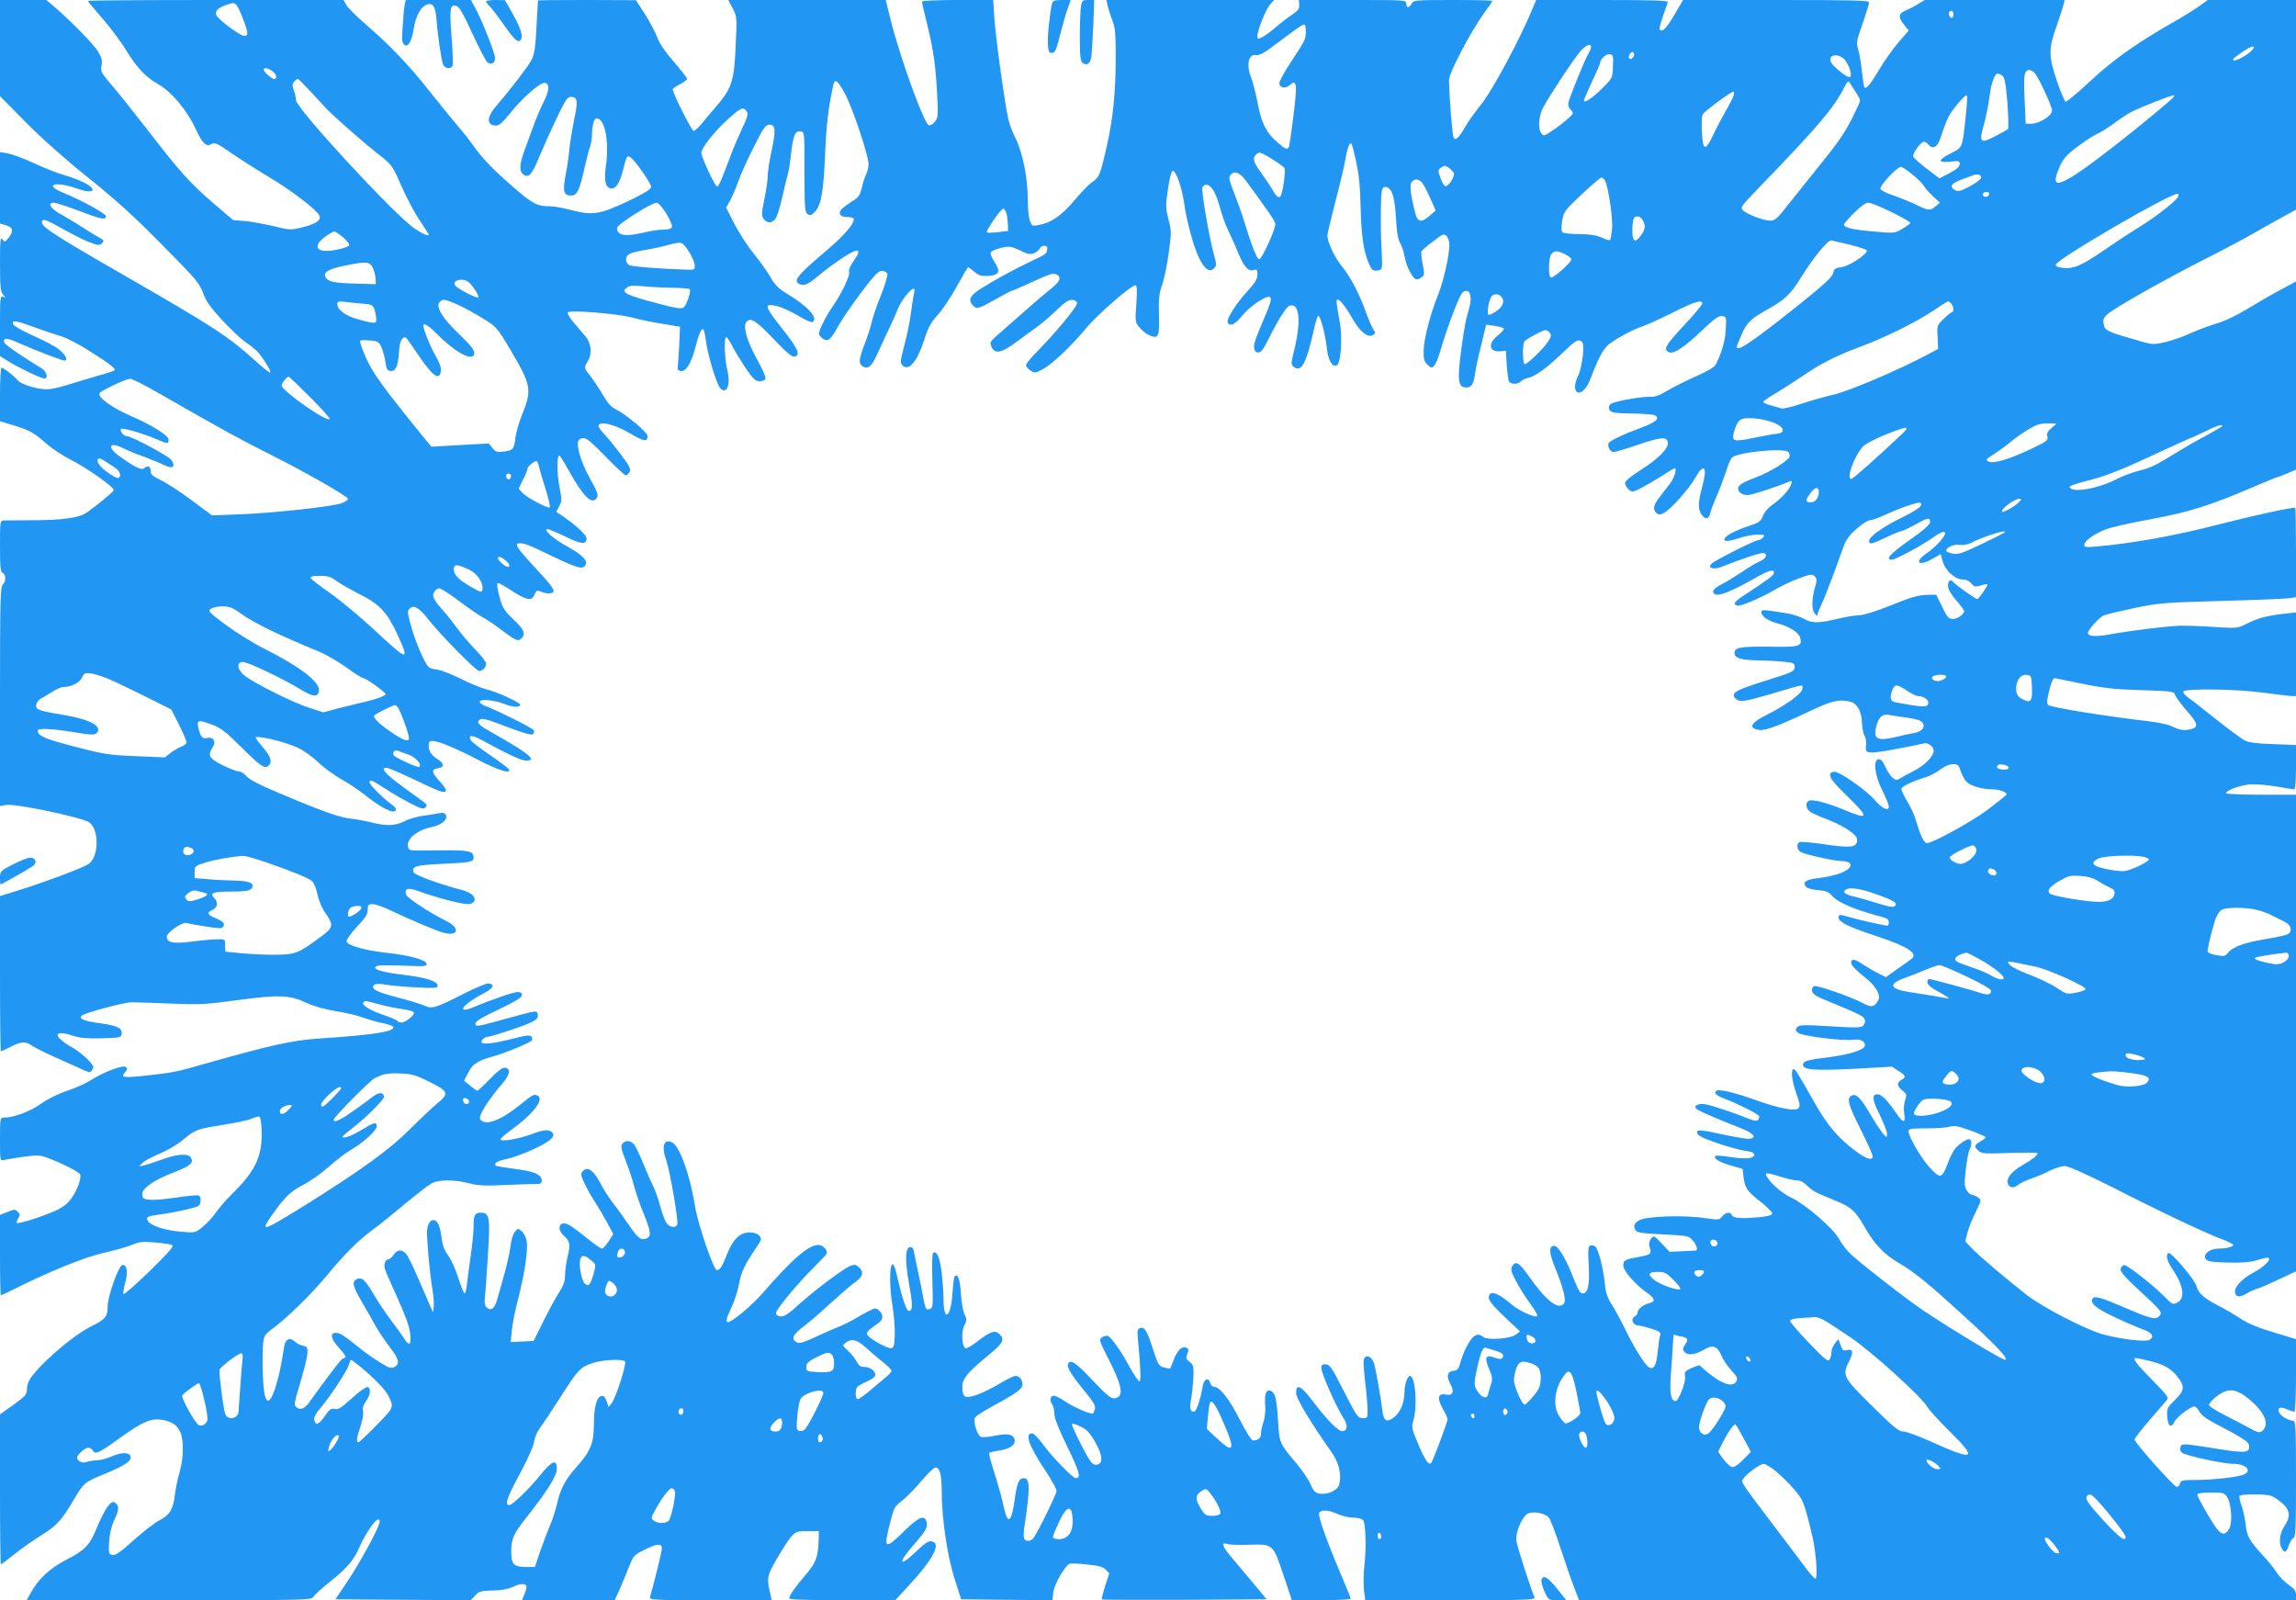 <?xml version="1.0" standalone="no"?>
<!DOCTYPE svg PUBLIC "-//W3C//DTD SVG 20010904//EN"
 "http://www.w3.org/TR/2001/REC-SVG-20010904/DTD/svg10.dtd">
<svg version="1.0" xmlns="http://www.w3.org/2000/svg"
 width="1280pt" height="892pt" viewBox="0 0 1280 892"
 preserveAspectRatio="xMidYMid meet">
<g transform="translate(0,892) scale(0.1,-0.1)"
fill="#2196f3" stroke="none">
<path d="M0 8652 l0 -268 144 -146 c89 -90 221 -207 347 -308 153 -122 256
-216 411 -373 189 -191 210 -215 230 -270 17 -47 41 -80 106 -151 47 -50 103
-104 126 -119 22 -16 51 -38 64 -50 29 -27 86 -116 79 -123 -3 -3 -29 16 -59
43 -181 163 -232 196 -778 511 -402 231 -457 269 -432 294 7 7 36 -5 101 -42
49 -28 118 -63 152 -77 55 -22 63 -23 77 -9 14 13 12 17 -17 33 -18 10 -61 36
-95 58 -33 22 -86 53 -116 70 -58 31 -78 65 -40 65 11 0 74 -20 139 -45 127
-48 151 -53 151 -30 0 15 -132 87 -243 133 -108 45 -32 63 85 20 100 -36 116
0 20 42 -25 11 -71 28 -101 36 -31 9 -103 37 -161 64 -58 27 -124 51 -147 55
l-43 7 0 -199 0 -199 32 -9 c41 -12 45 -33 17 -69 -21 -27 -23 -27 -36 -10
-11 15 -13 -6 -13 -136 0 -130 3 -156 17 -172 16 -18 16 -18 0 -12 -16 6 -17
-8 -17 -162 l0 -169 43 -27 c53 -34 187 -98 204 -98 24 0 13 39 -14 56 -113
69 -203 131 -208 143 -12 29 12 30 75 1 90 -40 245 -100 259 -100 22 0 7 32
-30 62 -19 16 -85 51 -145 77 -64 29 -110 56 -112 65 -5 23 15 20 125 -20 54
-19 120 -42 146 -49 27 -8 97 -44 155 -81 112 -70 150 -100 140 -109 -3 -3
-45 -17 -94 -30 -49 -14 -124 -37 -166 -50 -43 -14 -94 -25 -115 -25 -60 0
-146 27 -166 52 -21 25 -77 68 -89 68 -4 0 -8 -67 -8 -149 l0 -149 73 -22 c93
-29 110 -38 181 -99 32 -29 93 -69 135 -91 98 -49 251 -158 245 -173 -6 -12
-93 -84 -150 -124 -42 -29 -128 -42 -299 -43 -77 0 -150 -1 -162 -1 -23 -1
-23 -3 -23 -144 0 -118 3 -144 15 -149 19 -7 19 -50 0 -66 -13 -11 -15 -92
-15 -623 l0 -610 36 6 c49 8 401 -65 456 -94 62 -33 62 -196 1 -236 -31 -21
-243 -100 -380 -143 l-113 -35 0 -432 c0 -238 2 -433 5 -433 3 0 28 11 55 25
59 30 83 31 118 6 15 -10 70 -38 122 -61 52 -23 119 -53 149 -67 44 -21 55
-23 62 -12 5 8 9 17 9 21 0 18 -66 79 -114 107 -116 65 -113 106 6 66 32 -11
75 -15 154 -13 102 3 109 4 112 24 5 33 -22 46 -120 60 -90 12 -121 25 -102
43 14 14 234 73 274 74 19 0 116 -3 215 -7 165 -7 197 -6 380 19 232 31 291
29 385 -16 39 -18 100 -35 159 -45 53 -8 121 -24 151 -35 30 -11 81 -26 113
-32 32 -7 58 -16 60 -22 5 -26 -108 -44 -413 -64 -149 -10 -267 -36 -620 -136
-174 -50 -189 -53 -330 -69 -140 -16 -160 -13 -134 15 13 15 15 22 6 31 -14
14 -131 -30 -198 -75 -23 -15 -81 -41 -128 -57 -51 -17 -110 -46 -148 -73 -59
-43 -152 -77 -207 -77 -20 0 -21 -5 -21 -121 0 -121 0 -121 23 -115 12 3 61
11 109 18 77 10 91 9 135 -7 90 -35 175 -78 180 -92 8 -21 -17 -90 -50 -135
-20 -28 -48 -49 -90 -68 -72 -32 -206 -75 -213 -67 -3 3 0 14 8 26 11 17 10
23 -3 36 -14 15 -20 15 -57 -1 l-42 -16 0 -224 c0 -123 2 -224 5 -224 3 0 29
12 58 26 199 101 402 184 511 209 63 14 137 35 162 46 40 17 60 19 130 13 45
-4 88 -10 95 -15 10 -6 -25 -45 -125 -143 -77 -74 -143 -133 -147 -130 -4 2 0
29 8 59 18 62 11 108 -15 103 -21 -4 -82 -175 -82 -231 0 -57 -13 -72 -92
-111 -106 -52 -306 -227 -346 -303 -7 -12 -12 -35 -12 -51 0 -25 -11 -37 -75
-83 l-75 -53 0 -418 c0 -230 2 -418 5 -418 3 0 38 26 78 58 39 32 107 79 149
105 83 51 112 83 176 192 61 102 60 101 178 150 114 47 151 73 141 99 -9 22
-55 20 -108 -4 -24 -11 -60 -20 -79 -20 -19 -1 -44 -5 -55 -9 -23 -10 -55 4
-55 23 0 17 43 56 63 56 9 0 20 -8 26 -17 12 -23 34 -12 152 73 121 87 168
108 227 100 58 -8 90 -29 108 -71 20 -48 17 -148 -5 -222 -10 -34 -22 -91 -26
-125 -9 -82 -29 -114 -88 -144 -26 -14 -90 -63 -142 -110 -70 -63 -101 -85
-117 -82 -22 3 -23 7 -20 72 3 45 12 86 28 120 28 60 30 79 8 97 -14 12 -20 9
-43 -18 -14 -18 -42 -71 -61 -119 -41 -100 -64 -124 -180 -184 -84 -45 -146
-102 -188 -178 l-23 -42 793 0 c773 0 793 0 805 19 7 11 50 50 95 86 95 76
130 117 164 195 32 71 85 150 102 150 9 0 11 -7 7 -22 -13 -45 -118 -235 -181
-328 l-64 -95 377 -3 377 -2 24 25 c23 26 29 27 122 30 30 1 69 9 87 18 35 19
69 22 77 8 3 -5 -1 -25 -9 -45 l-15 -36 259 0 258 0 26 57 c14 32 38 89 52
126 26 65 30 69 86 97 70 36 99 38 99 9 0 -16 -39 -176 -66 -271 -5 -17 16
-18 336 -18 l342 0 -6 28 c-23 96 -21 106 35 203 29 51 65 107 80 123 25 28
33 31 91 31 l63 0 -1 -40 c-2 -102 -13 -134 -72 -203 -62 -73 -92 -115 -92
-132 0 -7 98 -10 295 -10 l296 0 61 66 c151 161 200 254 140 262 -16 3 -40
-13 -87 -59 -95 -91 -101 -62 -10 41 65 74 78 96 71 125 -11 43 -43 31 -125
-50 -108 -105 -116 -101 -81 38 24 95 26 99 72 134 20 15 67 63 103 106 36 42
72 77 81 77 23 0 34 -43 34 -131 0 -151 30 -355 70 -484 l38 -120 255 -3 254
-2 5 44 c5 44 65 149 91 159 7 3 51 1 97 -4 63 -6 88 -13 104 -28 l20 -21 -23
-71 c-12 -39 -21 -73 -18 -75 2 -2 210 -3 461 -2 l457 3 -68 82 c-37 45 -92
109 -120 143 -58 66 -69 97 -30 83 12 -4 66 -6 120 -4 135 4 134 5 192 -169
l47 -140 164 0 c90 0 164 4 164 8 0 4 -23 62 -51 127 -80 188 -132 333 -125
350 8 21 52 19 105 -5 24 -11 62 -20 86 -20 24 0 48 -6 54 -14 15 -17 19 -158
7 -257 -5 -42 -5 -102 -2 -133 l7 -56 476 0 c449 0 475 1 467 18 -20 45 -95
278 -100 310 -8 52 36 149 71 158 36 9 89 -3 109 -25 9 -10 39 -87 66 -172 28
-85 62 -184 77 -221 l26 -68 1999 0 1998 0 0 29 c0 22 -9 35 -41 57 -23 16
-53 46 -66 67 -13 21 -48 65 -78 97 -76 83 -89 106 -96 174 -4 34 -14 80 -23
104 -9 24 -14 48 -11 53 8 12 146 12 178 0 14 -5 41 -24 61 -41 44 -39 47 -75
11 -128 -26 -39 -32 -90 -15 -123 16 -28 27 -23 40 17 7 19 18 38 26 41 12 4
14 61 14 329 0 286 -2 324 -15 324 -25 0 -72 27 -79 46 -11 28 4 34 41 19 19
-8 39 -15 44 -15 5 0 9 91 9 203 l0 202 -128 39 c-87 26 -144 50 -182 76 -30
20 -84 52 -120 70 -78 39 -117 73 -125 111 -7 33 -142 192 -156 184 -17 -11
-9 -43 25 -94 59 -87 69 -158 26 -181 -27 -14 -28 -14 -74 33 -72 71 -209 178
-225 175 -9 -2 -17 -12 -19 -23 -2 -14 28 -48 105 -119 126 -116 131 -122 109
-144 -20 -20 -48 -13 -201 53 -120 52 -159 63 -169 46 -16 -25 20 -55 122
-103 59 -28 130 -58 157 -68 53 -18 68 -42 38 -59 -23 -12 -147 2 -253 29 -94
24 -341 151 -432 222 -115 90 -261 214 -303 257 l-39 41 12 48 c7 26 27 78 46
115 33 68 33 68 12 83 -11 7 -26 14 -33 14 -7 0 -20 11 -28 24 -14 21 -15 38
-6 115 5 50 15 99 20 110 15 27 14 61 -2 61 -16 0 -57 -28 -79 -55 -9 -11 -26
-45 -38 -76 -32 -88 -42 -92 -99 -31 -48 51 -121 175 -121 206 0 14 15 16 98
16 53 0 112 4 130 9 27 8 48 4 118 -21 46 -17 84 -34 84 -37 0 -4 -13 -15 -30
-24 -35 -21 -37 -28 -10 -52 18 -16 35 -17 175 -12 85 3 155 2 155 -2 0 -11
-29 -34 -80 -63 -61 -35 -92 -71 -88 -99 4 -29 33 -36 57 -15 10 9 42 24 72
35 30 10 78 30 106 45 29 14 67 26 84 26 20 0 116 -43 273 -122 272 -139 523
-257 609 -288 31 -12 57 -25 57 -30 0 -10 -37 -20 -81 -20 -49 0 -89 -31 -73
-57 10 -15 28 -18 123 -21 78 -2 127 2 163 13 60 18 68 18 68 5 0 -14 -41 -49
-82 -71 -59 -30 -108 -78 -108 -105 0 -34 23 -40 62 -16 18 11 44 23 58 27 14
3 69 27 122 52 l98 46 0 1329 0 1328 -195 0 c-107 0 -195 4 -195 8 0 16 75 44
130 49 30 3 97 -2 148 -11 50 -9 97 -16 102 -16 6 0 10 48 10 124 l0 123 -127
5 c-92 3 -137 9 -160 21 -17 9 -93 65 -167 124 -75 60 -146 115 -159 124 -12
10 -18 21 -14 25 17 17 299 13 442 -7 77 -10 150 -19 162 -19 l23 0 0 233 0
233 -72 -8 c-94 -11 -141 -24 -203 -55 -49 -25 -53 -26 -180 -18 -71 5 -158 8
-192 7 -79 -3 -272 -27 -383 -47 -88 -16 -130 -14 -130 8 1 16 59 81 85 95 11
6 88 24 170 42 142 29 168 31 485 40 184 5 354 12 378 15 l42 6 0 250 c0 137
-2 249 -4 249 -32 0 -234 -44 -433 -95 -236 -61 -471 -103 -670 -121 -63 -6
-73 -5 -73 9 0 22 55 61 120 86 30 12 141 37 246 56 209 38 336 77 563 175 77
33 143 60 146 60 3 0 29 10 56 21 l49 21 0 525 0 524 -87 -47 c-49 -26 -132
-74 -186 -107 -61 -37 -128 -69 -175 -82 -42 -13 -106 -37 -141 -53 -35 -17
-96 -38 -135 -48 -65 -15 -76 -15 -126 -1 -213 61 -215 62 -223 104 -4 21 1
33 21 51 39 35 327 198 545 308 103 52 225 117 270 143 45 26 117 67 160 90
l77 42 0 585 0 584 -246 0 -246 0 -47 -34 c-25 -18 -95 -62 -156 -96 -197
-113 -327 -205 -455 -325 -68 -63 -129 -114 -134 -112 -6 2 -28 53 -48 113
-48 139 -48 183 -4 305 18 52 36 106 40 122 l6 27 -390 0 -390 0 -38 -23 c-20
-13 -52 -29 -69 -36 -40 -16 -42 -39 -7 -80 l25 -31 -58 -67 c-32 -38 -80
-105 -106 -150 -48 -81 -72 -111 -83 -100 -3 3 -9 43 -14 89 -5 45 -14 101
-21 123 -11 37 -9 49 25 144 20 58 36 110 36 118 0 11 -95 13 -519 13 l-518 0
-47 -80 c-44 -76 -68 -101 -83 -86 -6 5 6 44 45 154 3 9 -74 12 -365 12 l-369
0 -24 -57 c-61 -150 -222 -451 -281 -523 -33 -41 -74 -98 -90 -126 -36 -63
-54 -80 -65 -62 -7 11 -24 214 -26 323 -1 36 121 269 193 368 27 37 49 70 49
72 0 3 -99 5 -220 5 -209 0 -220 -1 -230 -20 -6 -11 -15 -20 -20 -20 -6 0 -10
9 -10 20 0 20 -7 20 -299 20 l-300 0 2 -27 c2 -22 -7 -33 -44 -58 -25 -16 -64
-47 -87 -67 -22 -20 -55 -44 -71 -53 -30 -15 -31 -15 -31 5 0 32 49 153 72
177 l21 23 -467 0 -468 0 7 -32 c4 -18 16 -55 26 -81 16 -39 19 -75 19 -200 0
-200 -14 -343 -50 -503 -35 -156 -42 -174 -81 -199 -17 -11 -62 -57 -100 -103
-72 -85 -129 -124 -201 -137 -33 -6 -36 -5 -47 26 -6 17 -11 65 -11 105 0 133
-27 270 -71 359 -36 75 -41 96 -73 315 -19 129 -38 283 -42 343 l-7 107 -198
0 c-118 0 -199 -4 -199 -9 0 -6 13 -64 30 -131 35 -144 47 -233 55 -395 6
-109 4 -122 -13 -144 -11 -14 -26 -22 -34 -19 -28 11 -160 376 -214 592 l-26
106 -439 0 -439 0 25 -47 c24 -47 24 -50 16 -213 -8 -191 -22 -233 -107 -332
-27 -31 -64 -75 -82 -97 -18 -23 -39 -41 -45 -41 -11 0 -117 212 -117 232 0 4
18 17 40 28 22 11 40 25 40 31 0 5 -33 48 -73 94 -48 55 -80 102 -93 137 -11
29 -42 88 -69 130 l-50 77 -272 1 c-150 0 -273 -1 -274 -2 0 -2 -4 -68 -8
-148 -6 -117 -12 -153 -28 -185 -19 -36 -119 -166 -195 -254 -56 -63 -57 -111
-2 -111 17 0 38 19 77 68 68 85 170 175 194 170 29 -5 26 -42 -7 -108 -17 -34
-42 -92 -55 -129 -13 -36 -35 -97 -49 -134 -29 -77 -33 -119 -11 -137 31 -26
49 -7 91 95 23 55 67 153 98 218 49 102 59 117 80 117 36 0 39 -25 17 -126
-10 -49 -22 -120 -26 -159 -3 -38 -13 -107 -22 -152 -17 -92 -11 -113 33 -113
31 0 46 32 72 151 12 52 26 108 32 123 5 15 10 42 10 60 0 53 11 96 26 96 46
0 71 -126 52 -264 -12 -88 -2 -126 32 -126 27 0 47 34 66 113 17 68 20 72 40
59 23 -14 114 -145 114 -163 0 -13 -30 -32 -107 -70 -180 -86 -215 -92 -343
-59 -41 11 -91 20 -111 20 -76 0 -98 12 -211 110 -109 94 -177 165 -228 240
-13 19 -51 67 -85 106 -33 39 -100 122 -150 185 -111 141 -220 256 -349 367
-55 47 -106 98 -115 114 l-16 28 -712 0 c-392 0 -713 -2 -713 -5 0 -3 36 -47
81 -98 44 -51 104 -130 132 -177 62 -100 108 -149 180 -190 73 -41 160 -145
207 -247 40 -86 60 -104 91 -85 15 10 33 2 111 -53 51 -35 144 -94 206 -131
117 -69 264 -180 281 -213 15 -27 -13 -48 -93 -68 -67 -16 -71 -16 -163 7 -53
12 -124 25 -159 28 l-64 5 -115 98 c-130 113 -176 164 -369 413 -76 98 -165
210 -198 247 -54 63 -58 72 -52 104 5 27 1 44 -19 77 -23 40 -159 178 -251
256 l-38 32 -129 0 -129 0 0 -268z m1354 165 c31 -80 32 -97 7 -97 -22 0 -146
92 -155 116 -9 23 9 40 59 58 49 17 53 14 89 -77z m9536 23 c0 -11 -4 -20 -9
-20 -11 0 -22 26 -14 34 12 12 23 5 23 -14z m-3610 -96 c0 -42 -5 -51 -87
-176 -36 -54 -63 -105 -61 -115 5 -25 36 -28 59 -7 39 35 42 7 20 -170 -11
-91 -23 -171 -26 -176 -10 -16 -19 -12 -63 26 -62 53 -90 108 -111 221 -11 55
-27 117 -35 138 -30 70 -16 136 26 128 17 -3 42 10 88 44 146 110 175 130 183
126 4 -2 7 -20 7 -39z m1590 -86 c0 -7 -8 -26 -18 -43 -17 -29 -94 -217 -107
-263 -5 -16 -1 -30 12 -44 18 -20 17 -21 -22 -55 -22 -19 -60 -48 -85 -64 -41
-28 -46 -29 -57 -12 -21 27 -15 95 10 144 38 70 170 270 206 312 33 37 61 48
61 25z m3684 -19 c-22 -25 -93 -63 -102 -55 -6 7 -9 5 47 45 52 37 85 43 55
10z m-3444 -23 c0 -16 -18 -31 -27 -22 -8 8 5 36 17 36 5 0 10 -6 10 -14z
m-118 -66 c-2 -63 -3 -66 -55 -118 -52 -53 -107 -91 -107 -73 0 5 20 52 45
105 25 53 45 100 45 104 0 21 34 53 53 50 20 -3 22 -8 19 -68z m1297 31 c26
-36 39 -91 21 -91 -17 0 -88 57 -101 81 -25 48 47 56 80 10z m-8771 -57 c23
-16 30 -44 10 -44 -14 0 -58 40 -58 52 0 13 24 9 48 -8z m9825 -11 c24 -28 97
-184 97 -210 0 -28 -72 -73 -117 -73 l-30 0 -6 136 c-7 137 -2 164 28 164 6 0
19 -8 28 -17z m-180 -15 c13 -10 19 -43 28 -151 6 -77 7 -142 3 -147 -5 -4
-37 -22 -72 -40 -82 -43 -90 -35 -63 62 12 40 26 112 32 158 10 79 29 130 47
130 5 0 16 -6 25 -12z m-9430 -90 c37 -40 77 -84 90 -97 39 -41 196 -179 282
-247 81 -64 82 -65 131 -177 27 -62 72 -148 101 -191 29 -43 53 -81 53 -83 0
-12 -33 2 -80 34 -109 73 -660 670 -660 715 0 12 -5 36 -12 54 -9 26 -9 36 1
48 8 9 17 16 21 16 4 0 37 -33 73 -72z m2979 -13 c43 -82 130 -342 130 -390 0
-18 -6 -43 -13 -56 -7 -13 -18 -46 -24 -74 -9 -40 -18 -54 -46 -72 -66 -42
-83 -59 -76 -76 4 -12 18 -17 42 -17 23 0 35 -5 35 -13 0 -27 -58 -93 -145
-167 -136 -115 -177 -157 -173 -177 2 -11 14 -19 30 -21 20 -2 42 10 90 50 35
30 96 75 137 102 88 57 110 51 61 -17 -21 -30 -30 -52 -26 -64 6 -19 -42 -119
-91 -190 -44 -63 -82 -143 -77 -158 4 -8 15 -20 26 -26 26 -14 39 -2 84 78 20
36 77 119 126 184 72 95 95 119 114 119 14 0 27 -7 31 -16 3 -8 -13 -62 -35
-118 -23 -56 -46 -124 -52 -150 -6 -27 -24 -84 -41 -127 -32 -84 -34 -106 -8
-122 28 -18 49 1 80 70 17 38 46 100 64 138 19 39 39 84 45 100 28 77 114 168
96 103 -3 -13 -11 -61 -17 -108 -6 -47 -22 -129 -37 -183 -24 -92 -25 -99 -9
-115 34 -34 83 27 122 151 20 63 36 91 73 132 26 28 74 100 106 158 32 59 60
107 63 107 3 0 19 -11 35 -25 25 -21 39 -25 76 -23 63 4 72 23 37 76 -15 23
-25 47 -22 55 3 7 28 18 57 25 48 11 55 10 107 -14 45 -22 59 -24 79 -15 14 6
27 18 30 26 4 8 15 15 26 15 14 0 19 -6 16 -21 -3 -24 -5 -25 -93 -67 -86 -41
-190 -97 -267 -145 -72 -44 -84 -69 -52 -102 20 -20 34 -15 132 41 42 24 81
44 85 44 5 0 57 23 117 51 92 42 112 48 130 39 31 -17 21 -39 -40 -87 -30 -24
-100 -84 -155 -133 -55 -49 -118 -104 -140 -123 -36 -32 -38 -37 -27 -61 19
-42 56 -34 140 29 40 30 92 68 115 84 23 16 71 57 106 91 50 48 70 60 90 58
17 -2 26 -9 25 -20 -2 -21 -117 -160 -211 -256 -40 -40 -73 -79 -73 -87 0 -8
11 -22 24 -30 23 -15 27 -15 65 4 52 27 156 124 243 228 65 79 254 243 278
243 9 0 10 -28 5 -103 -7 -101 -7 -104 19 -134 14 -17 39 -36 56 -43 49 -20
55 -6 51 118 -2 87 1 117 17 162 11 30 28 110 37 177 16 116 16 125 -1 191
-16 63 -16 77 -3 167 8 54 19 100 25 102 20 7 55 -95 69 -202 3 -27 18 -93 32
-145 43 -161 93 -235 131 -196 15 15 15 21 -1 79 -26 92 -70 353 -64 371 4 9
13 16 21 16 28 0 54 -42 76 -123 12 -45 32 -102 45 -127 12 -25 37 -79 54
-121 36 -87 60 -114 90 -104 18 5 21 2 21 -25 0 -25 -12 -45 -52 -89 -65 -71
-121 -158 -114 -177 10 -27 42 -14 80 35 21 26 63 63 93 81 77 47 85 33 40
-72 -60 -140 -69 -166 -65 -190 2 -15 10 -23 23 -23 15 0 30 20 60 81 48 97
95 172 112 179 56 21 68 -77 31 -234 -22 -90 -22 -93 -4 -107 42 -30 69 21
111 209 9 42 20 77 24 77 12 0 39 -101 47 -173 7 -73 30 -115 56 -104 23 8 33
152 18 237 -21 115 -23 130 -12 130 13 0 48 -46 85 -111 37 -66 82 -102 108
-88 19 10 19 12 4 35 -8 13 -27 57 -41 96 -38 105 -86 196 -133 253 -39 47
-81 136 -81 172 0 9 20 94 44 187 25 94 50 200 56 237 11 64 24 98 34 88 3 -2
15 -47 26 -99 15 -67 23 -139 25 -247 4 -167 17 -256 46 -321 16 -38 22 -43
46 -40 26 3 28 6 28 48 -1 25 -2 70 -4 100 -3 30 -3 113 -3 183 2 109 4 129
19 134 10 4 23 -2 34 -15 18 -24 27 -72 34 -195 3 -47 11 -87 20 -100 8 -11
20 -48 26 -80 11 -56 43 -117 64 -124 6 -2 19 3 29 10 18 13 18 19 7 76 -7 34
-9 66 -6 71 3 5 32 30 65 55 53 41 60 44 74 29 9 -8 16 -30 16 -49 0 -59 -31
-196 -60 -271 -46 -114 -81 -249 -83 -314 -2 -50 2 -63 20 -82 21 -21 24 -21
39 -6 9 9 26 53 39 99 13 46 43 136 68 199 35 91 49 116 65 118 16 2 23 -3 28
-22 6 -27 4 -44 -21 -131 -7 -27 -21 -114 -31 -192 -20 -160 -14 -193 30 -193
30 0 41 18 50 80 3 25 18 96 34 158 l27 112 45 -6 c25 -4 49 -10 53 -14 5 -4
-10 -22 -32 -39 -59 -47 -50 -96 16 -89 l28 3 5 -80 c3 -44 9 -86 13 -92 11
-17 52 -16 66 1 6 7 24 16 39 19 40 8 108 57 195 142 67 64 81 73 98 65 17
-10 18 -18 13 -83 -4 -40 -15 -89 -25 -109 -23 -45 -24 -87 -4 -95 23 -8 52
23 74 81 43 114 71 165 103 189 49 36 137 83 183 97 22 7 97 41 167 76 126 63
168 76 168 52 0 -7 -47 -64 -105 -125 -102 -110 -115 -133 -79 -147 26 -10 86
30 179 119 71 67 95 85 115 83 24 -3 25 -5 21 -73 -3 -63 -20 -124 -54 -194
-8 -17 -43 -38 -117 -71 -58 -26 -129 -62 -159 -80 -37 -23 -64 -33 -90 -32
-37 2 -128 -12 -193 -29 -27 -7 -38 -15 -38 -29 0 -29 17 -34 130 -35 58 -1
113 -5 123 -9 34 -16 12 -38 -63 -66 -114 -42 -187 -77 -193 -92 -6 -19 11
-48 29 -48 8 0 69 18 136 41 132 44 161 46 166 12 5 -32 -55 -93 -153 -154
-52 -33 -85 -60 -85 -71 0 -18 25 -48 41 -48 15 0 88 39 162 86 37 24 70 44
72 44 16 0 0 -53 -25 -86 -17 -21 -44 -57 -60 -78 -33 -43 -37 -67 -15 -86 13
-11 21 -10 42 1 38 20 141 136 175 197 49 86 68 61 38 -50 -24 -89 -25 -127
-4 -156 21 -31 41 -27 49 9 4 17 19 58 35 92 15 34 37 94 50 132 12 39 28 76
34 83 30 32 300 58 317 31 5 -8 7 -18 6 -24 -8 -24 -106 -85 -190 -117 -94
-35 -112 -53 -87 -83 7 -8 25 -15 41 -15 23 0 150 41 233 75 16 7 17 5 11 -16
-9 -29 -56 -80 -107 -115 -21 -15 -43 -41 -50 -60 -10 -28 -21 -37 -62 -50
-75 -25 -132 -52 -146 -69 -21 -25 10 -27 74 -5 33 11 79 20 104 20 38 0 43
-2 32 -15 -7 -8 -18 -15 -25 -15 -20 0 -249 -116 -264 -133 -11 -14 -11 -18 4
-24 10 -3 32 -1 49 6 118 47 227 83 240 78 23 -9 9 -33 -27 -48 -18 -8 -61
-33 -97 -58 -36 -24 -86 -55 -112 -68 -48 -24 -61 -46 -33 -57 22 -8 89 19
197 79 97 56 128 66 128 42 0 -13 -33 -38 -157 -119 -64 -41 -74 -54 -49 -64
17 -6 132 42 215 91 32 19 91 47 130 61 65 24 74 25 88 11 12 -12 13 -22 5
-48 -21 -66 -24 -133 -8 -154 l15 -20 6 20 c4 11 16 38 26 60 18 40 79 201
115 304 14 40 32 66 73 102 30 27 64 49 75 49 12 0 48 13 81 28 82 39 193 77
201 69 16 -15 -10 -36 -107 -84 -109 -54 -179 -105 -179 -129 0 -21 14 -18 96
21 40 19 79 35 85 35 7 0 40 16 75 35 72 40 84 43 84 15 0 -14 -34 -44 -115
-101 -108 -76 -137 -109 -98 -109 21 0 174 83 236 128 33 24 52 31 59 24 12
-12 -43 -76 -102 -117 -73 -50 -43 -75 35 -29 l44 25 11 -39 c13 -51 69 -102
111 -102 20 0 37 -8 49 -22 16 -20 21 -21 54 -11 20 6 36 8 36 4 0 -9 -50 -81
-56 -81 -9 0 -120 78 -133 94 -17 21 -31 11 -31 -21 0 -16 17 -46 45 -79 25
-28 45 -56 45 -60 0 -18 -36 -44 -62 -44 -25 0 -32 8 -61 68 l-33 67 -55 -1
c-42 -1 -89 -14 -196 -58 -85 -34 -157 -56 -180 -56 -21 0 -75 -9 -121 -20
-105 -25 -142 -25 -186 1 -20 11 -61 25 -93 30 -139 22 -143 22 -143 7 0 -24
34 -48 89 -63 67 -17 120 -51 127 -81 12 -47 -4 -52 -169 -49 -166 2 -197 -4
-197 -35 0 -29 36 -40 133 -41 45 -1 109 -4 142 -8 55 -5 60 -8 60 -30 0 -23
-11 -28 -163 -76 -170 -53 -197 -69 -165 -100 21 -21 48 -17 208 30 177 53
167 52 163 24 -4 -27 -93 -91 -205 -147 -72 -36 -92 -63 -57 -76 42 -16 93 1
319 107 110 52 155 61 215 44 34 -9 60 -59 60 -115 1 -26 7 -58 14 -72 8 -13
12 -38 9 -56 -8 -51 6 -51 247 -4 30 6 64 13 76 16 22 6 54 -18 54 -40 0 -32
-49 -82 -110 -113 -36 -18 -73 -39 -82 -45 -22 -16 -49 8 -78 69 -14 31 -26
43 -38 41 -31 -6 -20 -92 22 -175 20 -40 36 -79 36 -88 0 -30 -36 -14 -77 34
-50 58 -203 164 -229 159 -42 -8 -26 -39 70 -132 131 -127 128 -140 -19 -78
-87 36 -167 57 -189 49 -21 -8 -20 -40 1 -59 10 -8 52 -28 93 -43 80 -30 153
-74 169 -102 6 -11 6 -24 0 -35 -12 -23 -56 -23 -196 -2 -58 8 -112 13 -119
10 -21 -8 -17 -44 6 -56 26 -14 186 -49 225 -50 73 -1 68 -40 -8 -69 -29 -10
-83 -22 -120 -26 -70 -8 -90 -22 -68 -49 6 -7 36 -16 67 -18 44 -4 60 -10 77
-31 33 -38 128 -79 275 -117 31 -8 42 -16 42 -30 0 -11 -3 -20 -7 -20 -16 0
-160 32 -207 46 -62 18 -66 18 -66 -1 0 -24 54 -51 187 -95 199 -65 262 -105
217 -137 -10 -8 -46 -34 -80 -57 l-60 -43 -46 23 c-26 13 -63 35 -84 49 -42
29 -64 32 -64 10 0 -17 22 -39 90 -94 23 -19 49 -50 57 -68 12 -31 12 -38 -2
-59 -19 -29 -35 -30 -83 -4 -62 33 -252 99 -268 93 -8 -3 -14 -15 -12 -27 2
-15 20 -28 63 -46 202 -83 225 -95 231 -113 3 -11 0 -25 -8 -34 -13 -12 -40
-13 -184 -4 -144 9 -171 8 -184 -4 -12 -13 -12 -17 2 -31 18 -19 251 -48 309
-40 42 7 73 -11 64 -37 -9 -21 -85 -45 -190 -59 -127 -16 -150 -22 -153 -40
-6 -32 55 -37 282 -26 l213 12 36 -23 c42 -26 45 -36 17 -51 -27 -15 -25 -35
6 -59 24 -19 25 -23 15 -54 -7 -19 -9 -53 -5 -76 9 -55 -7 -53 -47 7 -46 67
-80 102 -101 102 -34 0 -31 -30 11 -114 22 -45 41 -93 41 -107 -1 -24 -1 -24
-26 6 -13 17 -44 64 -68 105 -50 86 -76 113 -100 104 -33 -13 -25 -47 50 -196
35 -70 64 -135 64 -143 0 -27 -36 -16 -96 29 -94 70 -157 143 -225 264 -103
181 -110 192 -120 192 -17 0 -9 -69 16 -137 20 -57 22 -70 11 -81 -18 -18
-108 -1 -236 45 -117 42 -204 63 -220 53 -20 -12 -4 -27 53 -48 68 -26 175
-80 183 -93 3 -6 1 -16 -5 -22 -7 -7 -23 -5 -53 7 -78 32 -202 73 -238 80 -41
7 -71 -7 -53 -25 11 -11 118 -57 248 -108 70 -27 92 -53 49 -59 -11 -2 -65 7
-120 18 -162 35 -177 36 -172 14 2 -14 30 -28 108 -55 58 -20 129 -40 158 -44
35 -4 52 -11 52 -21 0 -22 -45 -27 -131 -14 -44 7 -83 10 -86 6 -13 -13 23
-35 87 -53 l65 -19 5 -45 c8 -62 20 -80 95 -138 36 -28 65 -57 65 -65 0 -9
-20 -15 -61 -20 -104 -10 -156 -8 -163 9 -8 21 -35 19 -55 -6 -16 -20 -20 -20
-98 -9 -119 18 -331 10 -366 -13 -28 -18 -33 -32 -17 -57 7 -11 43 -16 152
-21 138 -7 143 -8 165 -34 23 -26 30 -54 16 -56 -5 0 -39 -2 -77 -4 l-68 -3
-44 46 c-43 46 -45 46 -60 27 -8 -11 -12 -29 -9 -40 14 -45 12 -48 -57 -61
-82 -15 -88 -19 -88 -50 0 -28 68 -106 130 -149 47 -33 51 -50 13 -60 -33 -8
-63 -33 -63 -51 0 -7 -7 -17 -16 -22 -24 -13 -13 -47 16 -50 14 -1 49 -10 78
-19 46 -15 52 -20 47 -38 -4 -11 -10 -53 -14 -93 -6 -71 -20 -96 -45 -86 -22
10 -78 97 -129 201 -29 60 -67 129 -84 155 -22 35 -32 64 -36 111 -8 84 -36
194 -53 208 -8 6 -20 9 -28 6 -12 -5 -14 -24 -9 -109 6 -111 -4 -158 -34 -158
-13 0 -26 21 -46 73 -45 117 -89 192 -112 192 -31 0 -30 -37 3 -118 47 -114
65 -186 51 -203 -32 -39 -98 12 -201 159 -50 70 -70 81 -88 47 -9 -17 -5 -32
22 -82 18 -34 54 -92 81 -128 31 -43 43 -66 34 -68 -21 -4 -101 33 -138 65
-81 70 -129 84 -129 39 0 -17 25 -47 87 -106 l87 -82 -24 -18 c-31 -23 -157
-32 -181 -13 -34 28 -60 11 -97 -62 -11 -22 -25 -59 -31 -82 -9 -35 -16 -42
-39 -45 -34 -4 -40 -29 -16 -73 23 -44 14 -66 -25 -59 -45 9 -51 -18 -18 -78
15 -26 27 -53 27 -59 0 -16 -81 -232 -91 -244 -14 -15 -34 13 -74 108 -34 81
-37 92 -26 127 24 82 12 250 -19 250 -13 0 -30 -51 -30 -87 0 -57 -21 -112
-53 -139 -45 -38 -64 -28 -71 36 -4 45 -31 199 -44 254 -9 36 -36 56 -53 39
-10 -10 -9 -39 1 -130 8 -65 14 -138 14 -163 1 -43 0 -45 -27 -45 -27 0 -34
10 -105 150 -68 133 -80 150 -102 150 -21 0 -25 -4 -23 -26 2 -30 85 -216 121
-271 27 -41 26 -71 -2 -76 -22 -5 -89 63 -171 172 -63 83 -91 96 -89 38 2 -30
80 -161 196 -325 43 -61 58 -125 44 -182 -8 -33 -66 -59 -110 -51 -25 5 -34
15 -49 50 -10 25 -44 75 -75 113 -101 120 -99 116 -107 243 -8 125 -16 157
-41 167 -25 9 -35 -17 -31 -78 3 -32 -1 -71 -9 -95 -8 -21 -14 -51 -14 -65 0
-26 -16 -39 -45 -39 -8 0 -42 54 -75 119 -58 115 -111 181 -144 181 -8 0 -16
9 -19 20 -9 35 -35 24 -42 -17 -13 -77 -36 -143 -49 -143 -21 0 -25 21 -15 76
5 27 10 80 12 117 2 61 0 70 -21 85 -20 15 -22 22 -13 45 9 23 8 29 -5 34 -26
10 -47 -10 -69 -63 -10 -27 -20 -50 -21 -52 -1 -2 -16 1 -34 5 -30 8 -34 15
-61 98 -33 106 -49 131 -73 122 -15 -6 -17 -16 -12 -65 15 -157 18 -232 8
-232 -6 0 -29 34 -52 76 -50 92 -105 170 -124 177 -8 3 -22 -1 -33 -8 -17 -13
-15 -19 40 -127 67 -132 80 -190 48 -207 -30 -16 -45 -6 -149 104 -88 93 -117
111 -128 80 -7 -18 21 -63 100 -159 43 -53 55 -74 50 -90 -4 -12 -8 -23 -10
-25 -7 -8 -104 32 -151 64 -29 19 -59 35 -67 35 -20 0 -27 -25 -11 -47 7 -10
13 -34 13 -54 0 -24 24 -85 72 -183 68 -140 78 -176 48 -176 -18 0 -135 121
-187 193 -23 31 -48 57 -57 57 -43 0 -19 -69 75 -209 34 -51 61 -101 61 -112
0 -19 -107 -236 -130 -265 -17 -19 -48 -18 -52 4 -2 9 -1 37 3 62 33 220 32
270 -5 270 -24 0 -36 -26 -47 -105 -20 -147 -40 -162 -65 -48 -9 43 -32 125
-50 182 -19 57 -32 107 -29 111 2 4 27 10 54 14 61 8 96 34 87 63 -9 29 -40
34 -113 19 -34 -7 -68 -9 -76 -5 -21 12 -43 88 -31 107 6 9 49 37 95 62 140
76 169 98 169 123 0 27 -17 47 -40 47 -9 0 -49 -20 -89 -44 -40 -24 -97 -52
-127 -62 -65 -22 -79 -14 -79 46 0 46 30 81 153 182 76 62 85 83 52 113 -25
22 -49 13 -127 -47 -29 -22 -56 -37 -61 -34 -20 12 -24 94 -6 127 15 30 15 36
1 63 -8 17 -18 69 -20 115 -5 79 -17 114 -34 97 -5 -4 -10 -47 -13 -96 -9
-138 -50 -163 -50 -31 0 36 -5 104 -11 153 -11 82 -26 117 -47 104 -5 -3 -7
-72 -4 -155 4 -135 3 -151 -12 -157 -24 -9 -27 -4 -41 73 -7 37 -20 104 -30
148 -9 44 -19 90 -21 103 -3 15 -11 22 -22 20 -25 -5 -27 -73 -6 -193 23 -129
23 -159 3 -163 -15 -3 -38 63 -71 208 -31 133 -49 -11 -23 -175 9 -55 15 -131
13 -170 -3 -62 -5 -70 -23 -70 -26 0 -123 56 -130 75 -6 14 1 22 60 63 30 21
32 47 6 71 -18 17 -21 16 -63 -5 -23 -12 -59 -32 -78 -44 -19 -11 -51 -27 -70
-35 -19 -7 -79 -33 -133 -58 -76 -36 -102 -43 -115 -35 -33 20 -24 41 39 90
35 26 103 85 152 131 50 45 107 95 128 110 49 34 57 58 30 85 -18 18 -25 20
-49 11 -39 -15 -199 -135 -290 -217 -58 -53 -80 -67 -101 -65 -17 2 -26 9 -25
19 2 22 123 167 212 255 39 39 72 74 72 78 0 24 -24 46 -49 46 -54 0 -147 -81
-315 -275 -55 -63 -166 -155 -187 -155 -15 0 -10 23 21 87 16 35 34 91 40 125
13 68 29 103 89 193 38 55 39 60 24 77 -10 11 -30 18 -54 18 -53 0 -91 -36
-124 -117 -29 -74 -41 -93 -59 -93 -18 0 -105 256 -121 355 -28 174 -85 334
-127 356 -47 25 -62 -20 -33 -102 20 -57 68 -336 61 -355 -9 -22 -44 -16 -62
11 -9 14 -24 56 -34 94 -10 38 -27 86 -38 107 -11 22 -36 79 -56 128 -20 49
-43 97 -52 108 -21 22 -47 23 -64 3 -11 -13 -7 -30 18 -95 17 -44 39 -108 47
-142 9 -35 34 -107 56 -160 39 -97 41 -121 12 -132 -30 -12 -50 5 -98 77 -27
39 -66 94 -88 121 -21 28 -50 72 -64 99 -36 71 -67 101 -93 87 -11 -6 -20 -17
-20 -26 0 -18 43 -105 80 -159 14 -22 43 -70 63 -107 l36 -67 -26 -41 c-15
-22 -31 -40 -37 -40 -6 0 -33 18 -61 40 -110 88 -129 100 -152 100 -30 0 -32
-39 -2 -66 37 -33 40 -49 24 -116 -8 -35 -15 -83 -15 -107 0 -33 -8 -57 -32
-94 -18 -27 -58 -100 -88 -161 l-55 -111 -64 -3 -64 -3 6 63 c3 35 19 115 36
179 36 141 56 275 47 321 -3 20 -16 44 -27 54 -21 18 -21 18 -39 -3 -10 -12
-21 -48 -24 -80 -4 -32 -18 -96 -31 -143 -13 -47 -31 -111 -40 -143 -17 -61
-35 -78 -61 -56 -12 10 -14 25 -10 63 3 28 10 132 16 231 14 207 9 235 -39
235 -34 0 -41 -13 -41 -82 0 -28 -7 -96 -15 -152 -8 -55 -18 -127 -21 -158 -3
-32 -9 -58 -14 -58 -4 0 -19 37 -34 83 -14 46 -39 102 -56 126 -23 31 -33 58
-39 107 -9 73 -30 106 -59 88 -10 -7 -18 -27 -21 -50 -3 -42 13 -230 30 -334
6 -36 9 -78 7 -95 l-4 -30 -18 40 c-10 22 -40 91 -67 154 -26 62 -56 122 -65
132 -24 26 -50 24 -70 -6 -9 -14 -22 -25 -29 -25 -17 0 -27 -28 -19 -54 3 -12
35 -85 71 -164 44 -97 66 -160 70 -197 7 -62 -6 -72 -34 -27 -9 15 -42 61 -73
102 -31 41 -75 107 -98 147 -46 79 -67 97 -94 82 -27 -15 -22 -37 28 -124 26
-44 61 -105 77 -135 17 -30 52 -83 79 -118 53 -69 59 -95 27 -112 -17 -10 -30
-6 -75 22 -31 18 -76 50 -102 70 -106 85 -126 98 -149 98 -36 0 -29 -34 20
-87 23 -25 38 -48 32 -50 -5 -2 -15 -7 -20 -11 -10 -7 -123 -156 -174 -230
-30 -43 -53 -55 -76 -38 -18 13 -17 19 20 142 21 71 39 145 39 164 1 30 -3 35
-24 38 -14 2 -34 12 -46 23 -27 26 -52 15 -59 -24 -19 -117 -28 -161 -48 -226
-40 -129 -68 -98 -72 78 -2 64 -1 137 2 164 5 43 10 50 57 84 72 52 216 193
294 288 97 118 178 200 257 258 39 28 122 95 185 148 63 53 129 103 147 113
41 21 127 21 207 0 49 -13 88 -15 196 -10 74 4 152 6 173 6 31 -1 37 3 37 19
0 34 -43 52 -149 65 -55 7 -103 15 -107 18 -13 14 9 27 64 38 31 7 98 31 149
55 92 43 123 71 101 93 -18 18 -49 15 -119 -12 -71 -26 -169 -42 -169 -27 0 5
24 26 53 47 131 94 197 180 151 198 -19 7 -22 6 -104 -60 -104 -83 -188 -112
-213 -73 -11 18 40 101 121 196 46 54 52 86 17 91 -14 2 -40 -18 -84 -63 -35
-36 -66 -65 -70 -65 -4 0 -22 13 -40 28 l-34 28 22 42 c26 51 50 67 132 91 78
21 217 79 225 93 3 5 1 15 -4 20 -8 8 -29 7 -74 -5 -159 -41 -225 -45 -198
-12 7 8 19 15 26 15 22 0 206 61 247 82 29 15 38 24 35 41 -4 26 2 27 -163
-18 -181 -50 -185 -51 -185 -30 0 11 39 35 130 78 93 44 130 67 130 80 0 12
-8 17 -25 17 -22 0 -147 -43 -262 -91 -18 -7 -36 -10 -40 -5 -10 10 37 48 110
87 58 30 69 51 31 57 -11 2 -72 -24 -136 -56 -158 -81 -181 -88 -221 -68 -18
8 -88 30 -155 47 -118 31 -148 47 -125 70 5 5 30 6 64 0 29 -5 107 -12 172
-15 102 -5 117 -4 117 9 0 26 -65 46 -199 62 -124 15 -176 34 -137 49 10 4 76
4 148 1 117 -5 129 -4 126 11 -4 22 -95 47 -225 61 -120 13 -217 41 -221 63
-2 9 24 45 57 81 48 50 61 71 61 96 0 27 3 31 28 31 15 0 61 -16 102 -36 115
-55 261 -116 299 -125 79 -18 85 29 9 67 -93 46 -218 128 -224 147 -11 36 11
41 73 18 87 -32 234 -71 269 -71 38 0 52 25 29 50 -9 10 -37 23 -63 30 -109
27 -261 82 -266 97 -13 33 12 41 152 47 167 8 182 11 182 35 0 37 -23 42 -177
41 -189 -2 -180 -3 -187 15 -16 43 44 97 131 115 56 12 89 40 79 66 -5 13 -14
15 -44 10 -20 -4 -62 -11 -93 -15 -31 -5 -74 -18 -97 -30 -49 -25 -99 -26
-179 -6 -32 8 -89 19 -128 23 -50 7 -125 32 -267 90 -226 93 -286 122 -310
151 -10 12 -27 21 -38 21 -11 0 -52 16 -90 35 -76 38 -84 54 -54 100 21 32 3
59 -32 51 -26 -7 -37 8 -49 61 -8 40 1 42 81 12 45 -17 75 -40 150 -115 116
-115 138 -131 159 -114 25 21 17 50 -31 106 -26 30 -43 55 -38 55 36 5 161
-27 232 -58 30 -13 82 -50 116 -82 33 -32 93 -75 131 -96 39 -21 96 -60 129
-86 83 -67 155 -105 169 -89 9 9 4 18 -23 38 -52 39 -120 108 -120 121 0 18
14 13 81 -31 36 -24 99 -61 141 -83 64 -33 79 -38 90 -26 11 11 9 16 -12 32
-14 10 -69 50 -122 89 -90 66 -119 100 -84 100 13 0 71 -25 254 -112 86 -40
101 -26 43 37 -46 50 -48 68 -8 73 33 4 35 25 3 45 -41 27 -56 48 -56 78 0 22
5 29 18 29 34 0 126 -37 254 -104 117 -60 185 -82 176 -56 -2 6 -48 41 -102
78 -55 37 -104 75 -110 84 -19 31 5 33 57 4 145 -79 223 -116 249 -116 65 0
20 38 -187 155 -79 45 -89 55 -72 72 12 12 34 7 151 -38 96 -36 140 -49 148
-41 6 6 7 16 3 22 -8 12 -190 104 -263 132 -28 11 -41 21 -37 29 9 14 89 5
139 -16 41 -17 86 -20 86 -4 0 13 -130 73 -194 88 -26 7 -87 32 -135 56 -47
24 -105 47 -127 51 -23 3 -46 9 -51 13 -20 12 -71 127 -98 220 -24 83 -25 95
-12 108 23 23 52 7 101 -55 64 -83 269 -292 287 -292 20 0 39 20 39 41 0 9
-27 44 -61 79 -33 34 -79 88 -101 119 -23 31 -56 73 -74 93 -56 63 -67 84 -54
107 6 12 19 21 29 21 10 0 60 -32 111 -71 52 -39 110 -79 129 -89 20 -10 69
-43 110 -74 78 -59 90 -63 109 -44 24 24 12 52 -45 104 -43 41 -60 64 -71 101
-21 75 -25 103 -15 103 5 0 41 -20 79 -45 80 -52 110 -57 124 -19 8 20 15 24
28 19 38 -17 72 -17 78 -1 4 11 -26 50 -98 126 -102 110 -122 139 -96 141 29
3 49 -5 190 -73 144 -69 172 -75 184 -43 9 23 -26 56 -106 100 -76 42 -136 95
-107 95 9 0 54 -19 101 -42 85 -42 116 -45 116 -10 0 23 -75 89 -168 148 -1 0
5 15 15 31 16 29 16 36 1 114 -14 78 -14 169 1 169 3 0 25 -35 49 -78 86 -155
135 -202 161 -154 7 13 -2 38 -39 103 -56 99 -84 204 -60 219 29 19 44 9 146
-95 56 -58 107 -105 113 -105 6 0 15 9 21 19 8 16 0 33 -50 99 -33 44 -76 97
-96 117 -23 25 -32 41 -25 48 19 19 98 -4 174 -49 77 -46 97 -49 97 -14 0 20
-121 121 -178 149 -23 10 -46 36 -72 81 -21 36 -52 82 -69 104 -36 45 -36 48
-15 81 26 40 21 101 -12 140 -16 19 -47 55 -68 80 -22 26 -35 49 -30 54 15 14
270 -7 353 -28 67 -17 105 -25 239 -47 l33 -5 -4 -97 c-3 -53 -6 -108 -8 -122
-3 -19 1 -26 17 -28 28 -4 57 42 79 126 19 76 35 113 46 107 4 -3 10 -31 14
-63 8 -72 60 -246 81 -267 36 -36 58 21 39 101 -16 66 -20 184 -6 184 5 0 21
-24 35 -52 15 -29 49 -84 75 -123 41 -59 53 -70 77 -70 18 0 30 6 32 16 1 8
-19 55 -47 105 -60 109 -81 188 -58 212 24 24 54 3 158 -106 59 -63 94 -92
106 -90 39 7 23 43 -67 157 -101 127 -105 144 -22 123 26 -7 77 -31 114 -53
37 -23 72 -38 78 -34 34 21 -26 88 -146 160 -43 26 -65 48 -87 87 -16 29 -59
89 -94 133 -36 44 -85 120 -110 169 l-45 89 22 38 c11 21 32 69 45 106 13 38
52 124 87 193 55 110 66 125 88 125 34 0 36 -30 11 -149 -12 -53 -21 -115 -21
-138 0 -24 -9 -82 -19 -130 -16 -76 -16 -90 -4 -108 19 -27 49 -25 68 3 8 13
24 64 35 113 11 49 24 105 30 124 6 19 15 75 20 123 12 103 23 129 53 125 22
-3 22 -4 22 -227 0 -205 2 -225 18 -235 15 -9 22 -6 42 16 34 39 46 110 55
323 7 162 18 257 46 383 8 37 26 22 66 -53z m5636 8 c12 -18 22 -38 22 -44 0
-5 -20 -49 -44 -97 -45 -88 -75 -132 -198 -284 -37 -46 -103 -129 -148 -185
-70 -90 -84 -103 -110 -103 -37 0 -126 33 -151 56 -19 17 -16 21 88 129 325
336 415 441 473 555 21 40 24 43 34 26 6 -10 21 -34 34 -53z m-683 -15 c-4
-13 -24 -52 -45 -88 -20 -36 -52 -95 -69 -132 -44 -93 -58 -89 -63 15 -3 45
-1 89 4 99 8 16 156 126 171 127 5 1 5 -9 2 -21z m1295 -104 c-20 -192 -17
-185 -85 -219 -33 -16 -58 -34 -55 -40 5 -10 16 -10 75 -4 25 3 30 0 30 -16 0
-14 -17 -29 -56 -50 l-57 -29 -71 54 c-38 29 -73 60 -75 67 -6 16 43 83 60 83
6 0 17 -7 24 -15 27 -33 54 -14 73 50 10 33 27 78 38 100 20 43 96 131 104
123 3 -3 1 -50 -5 -104z m1130 69 c-185 -159 -445 -361 -535 -416 -98 -60
-116 -46 -72 55 19 43 38 65 98 110 41 31 90 63 109 71 19 8 62 35 95 59 33
25 76 53 95 63 50 26 222 94 239 94 8 1 -5 -16 -29 -36z m-7926 -56 c8 -12 2
-34 -27 -94 -20 -43 -48 -107 -61 -143 -52 -140 -69 -180 -78 -180 -12 0 -88
164 -88 188 0 28 74 121 151 190 72 64 84 69 103 39z m2927 -263 c32 -20 63
-42 69 -49 10 -12 -9 -148 -23 -161 -9 -10 -26 5 -43 38 -9 16 -36 57 -60 90
-46 62 -53 85 -32 106 17 17 24 16 89 -24z m1013 -76 c11 -18 -29 -81 -48 -75
-6 2 -18 23 -26 46 -14 40 -14 43 4 57 17 12 23 12 40 1 11 -8 24 -21 30 -29z
m2558 -11 c29 -24 58 -52 63 -63 6 -11 28 -36 50 -57 l40 -37 -24 -20 c-31
-26 -41 -25 -109 9 -31 15 -88 38 -125 51 -38 12 -71 29 -74 37 -6 16 93 123
114 123 7 0 36 -19 65 -43z m-3717 -33 c126 -172 165 -228 165 -243 -1 -33
-75 -196 -90 -196 -13 0 -43 76 -93 240 -9 28 -30 87 -48 132 -27 69 -30 85
-19 98 21 25 51 14 85 -31z m4100 16 c0 -8 -28 -30 -62 -48 -51 -27 -66 -31
-83 -22 -34 18 -23 38 33 58 28 11 59 22 67 25 24 9 45 3 45 -13z m-2097 -17
c19 -36 45 -215 39 -270 -3 -30 -8 -58 -11 -61 -3 -3 -25 3 -48 14 -30 13 -65
19 -124 19 -46 0 -88 5 -93 10 -7 7 -8 29 -2 64 8 50 13 57 107 146 55 52 104
94 111 95 7 0 16 -8 21 -17z m-1026 -5 c9 -7 31 -46 49 -87 l33 -74 -32 -28
c-45 -41 -69 -38 -81 9 -27 102 -34 162 -21 177 15 18 31 19 52 3z m3168 -67
c0 -14 -18 -23 -30 -16 -6 4 -8 11 -5 16 8 12 35 12 35 0z m1051 -20 c-14 -25
-128 -114 -212 -165 -38 -23 -127 -81 -198 -130 -131 -90 -175 -108 -240 -98
-17 2 -31 9 -31 16 1 28 632 396 680 396 7 0 7 -6 1 -19z m-8427 -91 c21 -34
35 -67 32 -75 -3 -10 -20 -15 -48 -15 -24 0 -70 -7 -103 -15 -109 -26 -155
-19 -155 25 0 18 192 140 221 140 9 0 33 -27 53 -60z m6831 8 c58 -29 105 -56
105 -60 0 -4 -20 -19 -44 -33 -44 -26 -44 -26 -166 -15 -115 10 -160 21 -160
39 0 4 25 33 56 64 37 37 65 57 80 57 13 0 71 -24 129 -52z m-4934 -9 c4 -13
7 -40 8 -60 l1 -36 -56 -7 c-31 -4 -59 -4 -62 -2 -8 9 80 137 92 133 6 -2 13
-14 17 -28z m3549 -40 c15 -27 12 -48 -11 -80 -33 -47 -49 -38 -49 29 0 32 5
63 11 69 14 14 37 6 49 -18z m-7246 -93 c21 -18 36 -38 32 -44 -9 -14 -104
-35 -141 -30 -48 5 -46 40 6 77 23 17 47 31 53 31 6 -1 29 -16 50 -34z m8395
-39 c52 -13 96 -27 98 -33 6 -19 -97 -88 -141 -93 -35 -5 -42 -10 -46 -33 -4
-20 -47 -61 -175 -164 -207 -166 -328 -254 -349 -254 -20 0 -20 -6 8 63 30 74
54 99 144 149 100 55 133 86 189 176 67 109 151 213 172 212 3 -1 48 -11 100
-23z m-6470 -37 c18 -27 33 -62 34 -77 2 -27 1 -28 -48 -26 -143 4 -302 17
-317 25 -10 5 -18 19 -18 32 0 28 25 40 120 55 36 6 88 18 115 25 75 21 79 20
114 -34z m4886 -17 c19 -9 35 -22 35 -29 0 -17 -100 -106 -114 -101 -16 6 -13
111 3 131 17 20 32 20 76 -1z m-6646 -77 c7 -16 14 -43 15 -60 l1 -30 -108 3
c-123 3 -156 10 -171 34 -18 28 14 48 110 67 117 24 136 22 153 -14z m533 -78
c24 -20 61 -78 54 -86 -7 -7 -111 46 -127 65 -25 29 40 47 73 21z m1140 -32
c47 -1 89 -4 93 -8 9 -9 -16 -86 -32 -100 -16 -13 -43 -8 -208 37 -55 15 -107
33 -115 42 -13 13 -13 16 5 30 16 12 35 13 95 7 41 -4 114 -8 162 -8z m4616
-48 c23 -23 13 -56 -25 -82 -20 -14 -40 -23 -45 -20 -9 6 -1 69 14 97 10 20
39 22 56 5z m-5822 -44 c33 -14 96 -48 141 -76 82 -50 82 -50 159 -179 117
-198 121 -222 63 -364 -15 -38 -31 -93 -35 -121 -8 -68 -14 -75 -64 -81 -38
-5 -46 -3 -64 19 l-21 26 -160 -9 -160 -9 -27 32 c-253 312 -299 375 -342 473
-19 44 -32 83 -28 86 4 3 29 4 55 1 45 -4 50 -7 65 -41 8 -20 18 -56 21 -81 5
-37 10 -46 28 -48 29 -4 43 30 48 112 3 52 14 75 35 76 3 0 30 -36 59 -80 92
-138 132 -168 139 -106 2 18 -9 48 -32 87 -27 46 -66 143 -66 166 0 15 34 -5
70 -43 100 -102 199 -159 213 -121 7 20 -11 45 -87 118 -86 81 -127 148 -107
173 18 21 29 20 97 -10z m-509 2 c41 -2 49 -11 58 -63 8 -51 6 -52 -98 -23
-73 20 -117 53 -117 87 0 13 9 15 63 8 34 -4 76 -8 94 -9z m8841 2 c13 -13 16
-48 4 -48 -4 0 -25 -17 -46 -37 -37 -36 -38 -38 -34 -102 l3 -66 -60 -32
c-159 -85 -438 -204 -527 -224 -51 -12 -132 -35 -180 -51 -47 -16 -95 -27
-105 -25 -10 3 -37 11 -60 17 -24 6 -43 15 -43 19 0 5 33 28 73 51 39 24 106
67 148 95 93 65 192 115 312 159 138 51 312 136 407 199 47 32 87 57 90 57 3
0 11 -5 18 -12z m-2238 -163 c10 -12 8 -21 -9 -48 -24 -39 -115 -127 -131
-127 -11 0 -14 109 -2 126 8 13 101 63 118 64 6 0 17 -7 24 -15z m-6910 -360
c63 -63 111 -117 108 -121 -18 -17 -268 158 -268 188 0 12 29 48 39 48 4 0 58
-52 121 -115z m-841 21 c351 -201 456 -259 611 -336 194 -97 440 -237 440
-251 0 -6 -15 -16 -32 -23 -46 -19 -382 -56 -570 -63 l-156 -6 -116 86 c-63
47 -140 97 -171 111 -45 22 -55 31 -55 51 0 26 -18 33 -37 14 -13 -13 -59 11
-140 70 -71 52 -51 81 27 41 22 -11 73 -32 113 -46 39 -15 89 -35 111 -46 48
-24 67 -12 42 27 -15 23 -225 135 -253 135 -15 0 -36 28 -29 39 6 9 128 -26
205 -60 54 -24 61 -24 61 1 0 21 -94 81 -201 127 -117 50 -203 113 -182 134
16 16 147 77 167 78 11 1 85 -37 165 -83z m9004 -164 c57 -25 62 -55 12 -60
-17 -1 -74 -12 -129 -23 -115 -24 -125 -20 -107 40 19 64 34 74 111 69 36 -3
87 -15 113 -26z m1544 -28 c-22 -18 -28 -31 -23 -48 5 -21 -4 -27 -92 -69
-121 -57 -206 -83 -235 -70 -19 9 -17 13 34 45 31 20 71 50 91 67 20 17 62 47
94 66 46 28 68 35 108 35 l51 -1 -28 -25z m953 12 c0 -3 -39 -26 -87 -52 -49
-25 -126 -70 -173 -99 -114 -70 -135 -81 -209 -100 -34 -9 -88 -29 -119 -45
-107 -55 -255 -80 -264 -45 -2 6 35 19 82 31 113 27 200 61 413 161 99 45 181
83 184 83 3 0 37 16 76 35 65 32 97 42 97 31z m-1781 -40 c-127 -121 -279
-256 -288 -256 -31 0 17 130 66 182 22 23 140 76 223 101 25 7 25 -2 -1 -27z
m-9972 -190 c31 -20 43 -49 24 -60 -11 -7 -87 44 -107 72 -22 32 -8 47 24 26
15 -10 42 -27 59 -38z m2368 2 c4 -18 21 -75 37 -126 16 -52 27 -97 23 -100
-9 -9 -128 54 -153 81 l-21 23 24 49 c14 26 25 54 25 61 0 12 37 44 51 44 4 0
11 -15 14 -32z m-157 -55 c-4 -22 -22 -20 -26 1 -2 10 3 16 13 16 10 0 15 -7
13 -17z m7292 -84 c0 -34 -19 -59 -45 -59 -31 0 -31 12 -3 50 25 35 48 39 48
9z m1117 -57 c-21 -23 -97 -66 -97 -54 0 19 71 71 99 72 11 0 11 -4 -2 -18z
m-82 -171 c-6 -4 -65 -34 -132 -66 -103 -49 -127 -57 -157 -51 -20 4 -36 11
-36 16 0 19 43 38 75 33 20 -3 44 1 66 12 69 36 208 79 184 56z m-8352 -159
c18 -16 23 -32 8 -32 -16 0 -61 42 -55 51 6 10 19 5 47 -19z m-219 -42 c49
-20 86 -67 86 -107 0 -29 -5 -29 -65 6 -68 39 -95 67 -95 96 0 30 14 31 74 5z
m-726 -70 c22 -16 81 -49 130 -74 111 -56 152 -101 211 -230 66 -146 56 -143
-139 39 -76 70 -183 159 -240 199 -57 39 -105 77 -108 84 -3 8 12 12 51 12 44
0 62 -5 95 -30z m-537 -179 c79 -56 208 -119 442 -215 37 -16 104 -55 149 -87
44 -33 86 -59 93 -59 15 0 125 -79 125 -90 0 -9 -68 -33 -140 -48 -25 -6 -81
-20 -126 -31 l-81 -22 -81 26 c-88 28 -304 136 -359 179 -41 33 -46 76 -9 76
28 0 230 -96 323 -154 67 -41 96 -44 101 -7 7 48 -102 133 -303 234 -60 30
-157 90 -214 132 -97 72 -103 79 -86 91 10 8 40 14 65 14 38 0 57 -7 101 -39z
m-716 -374 c39 -18 129 -61 200 -97 l130 -65 43 -85 c23 -46 42 -90 42 -98 0
-7 -12 -17 -27 -23 -16 -6 -43 -22 -61 -35 l-33 -26 -162 7 c-149 6 -176 10
-337 52 -170 44 -210 61 -210 90 0 16 83 12 230 -13 70 -11 87 -11 98 -1 38
38 -37 78 -191 103 -130 21 -149 28 -145 55 2 12 12 27 23 33 11 6 40 23 64
38 25 16 52 28 60 28 46 0 92 22 107 51 14 29 18 30 57 24 23 -4 74 -21 112
-38z m10225 23 c0 -15 -39 -32 -60 -25 -23 7 -26 21 -7 28 22 9 67 7 67 -3z
m478 -63 c3 -74 -7 -89 -50 -66 -31 16 -38 28 -38 64 0 44 26 77 58 73 26 -3
27 -6 30 -71z m278 22 c122 -25 182 -32 331 -36 175 -6 183 -7 189 -27 4 -12
33 -51 65 -88 61 -68 67 -91 26 -102 -38 -10 -65 -7 -104 13 -22 12 -80 24
-138 31 -228 26 -531 75 -554 89 -11 7 -11 19 0 67 10 50 24 84 34 84 1 0 69
-14 151 -31z m-975 -39 c24 -16 52 -30 62 -30 27 0 57 -19 57 -36 0 -29 -23
-29 -187 2 -25 5 -29 26 -13 68 12 33 27 33 81 -4z m-8413 -93 c14 -17 62
-149 62 -171 0 -24 -31 -14 -95 30 -67 45 -107 83 -99 95 5 9 99 56 115 58 4
1 11 -5 17 -12z m8412 -57 c48 -7 79 -16 87 -27 19 -24 -1 -51 -45 -59 -20 -3
-62 -12 -93 -20 -115 -28 -138 -16 -118 60 13 49 34 68 69 61 14 -3 59 -10
100 -15z m-8352 -207 c40 -14 75 -54 60 -68 -6 -7 -135 51 -143 65 -10 16 5
32 24 25 9 -4 35 -14 59 -22z m8652 -90 c7 -21 21 -48 32 -60 21 -23 87 -43
142 -43 45 0 89 -17 81 -31 -4 -5 -53 -44 -108 -86 -90 -66 -303 -183 -335
-183 -15 0 -36 42 -57 115 -9 33 -32 85 -51 116 -19 31 -34 63 -34 71 0 14 61
43 141 67 20 7 54 25 75 41 24 18 51 30 71 30 28 0 33 -4 43 -37z m268 20 c2
-9 -7 -13 -27 -13 -30 0 -46 11 -34 24 11 11 56 2 61 -11z m-180 -459 c5 -33
-63 -87 -97 -79 -29 7 -51 23 -51 36 0 12 112 69 130 66 8 -1 16 -12 18 -23z
m-9954 10 c23 -9 20 -31 -5 -39 -25 -8 -44 7 -36 29 7 17 16 19 41 10z m429
-84 c154 -54 225 -84 247 -102 10 -9 24 -43 30 -75 7 -32 25 -76 41 -98 52
-74 50 -85 -32 -144 -115 -85 -134 -92 -240 -93 -52 -1 -137 3 -189 8 l-94 9
-1 35 c0 35 0 35 -45 34 -25 0 -89 -6 -142 -13 -105 -13 -138 -6 -138 28 0 23
87 83 109 76 24 -7 153 -28 181 -29 16 -1 26 5 28 17 3 12 -9 22 -42 37 -52
22 -57 32 -21 48 28 13 33 43 9 66 -27 28 -6 36 95 36 75 0 101 4 111 15 24
29 -5 45 -89 46 -42 1 -110 4 -151 8 l-75 6 0 34 c0 32 2 34 60 53 53 16 145
33 212 37 12 0 73 -17 136 -39z m10456 34 c17 -4 31 -10 31 -15 0 -12 -90 -56
-131 -64 -31 -6 -143 14 -168 30 -18 11 -13 24 17 39 28 16 190 22 251 10z
m-835 -70 c19 -7 22 -34 4 -34 -22 0 -41 17 -34 29 8 13 9 13 30 5z m584 -66
c20 -13 50 -29 65 -36 21 -9 28 -18 25 -34 -5 -35 -44 -50 -118 -44 -92 8
-231 33 -243 45 -17 17 0 39 55 71 48 28 59 31 116 27 43 -3 74 -12 100 -29z
m-1229 -76 c93 -34 111 -46 94 -63 -8 -8 -33 -4 -89 14 -44 14 -101 30 -129
37 -59 13 -76 26 -55 41 23 15 86 5 179 -29z m-9335 13 c37 -8 24 -21 -37 -40
-40 -12 -47 -12 -59 2 -10 13 -9 18 11 34 13 11 31 18 40 15 9 -2 29 -7 45
-11z m879 -90 c-5 -14 -52 -45 -68 -45 -10 0 -5 36 7 48 7 7 24 12 40 12 20 0
26 -4 21 -15z m10564 -6 c27 -6 66 -20 88 -31 22 -12 55 -28 73 -37 36 -17 44
-54 15 -69 -10 -6 -65 -17 -123 -27 -116 -19 -182 -43 -209 -76 -16 -20 -22
-21 -67 -13 -34 7 -48 14 -47 24 6 43 34 154 47 184 8 19 22 39 33 45 24 14
130 14 190 0z m-1534 -280 c72 -41 127 -85 127 -101 0 -14 -32 -8 -66 12 -18
12 -63 31 -101 44 -98 34 -103 37 -103 51 0 12 38 32 63 34 5 1 41 -18 80 -40z
m1717 21 c0 -11 -12 -26 -30 -35 -24 -12 -38 -13 -82 -4 -29 6 -60 15 -68 19
-13 8 -13 9 0 14 14 5 125 22 163 25 11 1 17 -6 17 -19z m-1507 -39 c23 -5 67
-14 96 -20 69 -14 283 -110 278 -125 -2 -6 -27 -15 -56 -20 -49 -9 -54 -7
-104 27 -29 19 -94 51 -146 71 -52 19 -104 44 -115 56 -23 23 -15 24 47 11z
m-288 -75 c84 -40 135 -70 135 -79 0 -23 -20 -26 -65 -10 -32 11 -207 59 -275
75 -9 2 -15 -4 -15 -17 0 -14 19 -31 70 -58 39 -21 59 -36 45 -33 -14 3 -54
10 -90 16 -36 6 -95 15 -132 21 -105 17 -111 45 -18 78 30 11 82 31 115 45 33
14 68 26 78 26 10 0 78 -29 152 -64z m-8849 -155 c39 -11 96 -22 127 -26 32
-4 60 -12 64 -18 8 -13 -45 -57 -69 -57 -9 0 -19 4 -23 9 -3 5 -36 19 -73 32
-73 24 -126 55 -117 70 8 12 8 12 91 -10z m9829 -294 c19 -11 19 -12 -4 -15
-40 -6 -91 7 -91 25 0 12 7 14 37 8 21 -4 47 -12 58 -18z m-569 -82 c27 -27
29 -58 3 -63 -26 -5 -109 47 -109 69 0 31 73 26 106 -6z m-472 -11 c22 -21 20
-41 -5 -54 -22 -12 -69 -6 -69 9 0 12 40 61 50 61 5 0 16 -7 24 -16z m978 4
c91 -12 112 -24 88 -52 -17 -21 -108 -30 -160 -16 -72 19 -150 51 -150 60 0 8
35 14 104 18 16 1 69 -3 118 -10z m-9487 -49 c105 -52 110 -65 44 -119 -24
-19 -91 -82 -149 -140 -117 -118 -271 -229 -590 -429 -174 -108 -220 -133
-220 -116 0 12 56 94 98 143 30 36 66 64 112 87 38 19 101 64 142 100 40 36
96 79 124 95 70 41 144 108 144 131 0 27 -13 24 -87 -21 -58 -35 -103 -50
-103 -35 0 2 21 20 47 40 75 57 183 164 183 180 0 30 -31 28 -71 -5 -22 -18
-72 -54 -111 -81 -68 -47 -98 -59 -98 -41 0 14 203 219 229 232 47 24 76 29
146 26 59 -2 84 -9 160 -47z m-535 -84 c-55 -56 -70 -65 -70 -43 0 20 83 98
104 98 16 0 9 -11 -34 -55z m755 -25 c0 -22 -29 -18 -33 3 -3 14 1 18 15 15
10 -2 18 -10 18 -18z m8259 0 c18 -17 -4 -39 -59 -59 -63 -24 -145 -28 -145
-8 0 15 27 57 49 75 17 14 138 7 155 -8z m-9264 -45 c-26 -28 -50 -33 -50 -10
0 17 27 34 54 35 18 0 18 -2 -4 -25z m-152 -100 c8 -152 -28 -236 -159 -365
-36 -36 -79 -85 -96 -110 -17 -25 -50 -60 -73 -79 -42 -34 -42 -34 -121 -27
-88 7 -166 32 -183 58 -15 24 -7 28 71 39 37 5 102 17 143 27 69 16 75 19 78
45 2 17 -2 29 -11 33 -9 3 -62 -2 -120 -11 -57 -9 -124 -15 -148 -13 -39 3
-44 6 -46 28 -4 34 62 81 174 124 93 35 115 54 97 83 -16 25 -75 21 -165 -12
-41 -15 -85 -29 -99 -32 l-25 -5 20 20 c11 11 54 34 95 51 41 17 100 51 130
77 70 58 76 60 226 84 69 11 139 26 157 34 17 8 37 13 42 12 6 -1 11 -29 13
-61z m8470 -275 c35 -11 76 -20 91 -20 17 0 38 -11 55 -29 15 -16 44 -36 64
-44 20 -9 66 -28 102 -43 84 -36 103 -53 158 -149 55 -94 106 -147 187 -195
84 -48 164 -113 365 -297 177 -161 254 -243 228 -243 -21 0 -397 230 -502 307
-117 85 -298 227 -353 277 -24 21 -56 62 -71 90 -32 60 -187 193 -268 231 -50
23 -115 80 -135 118 -13 22 -1 22 79 -3z m-354 -365 c7 -20 -23 -33 -34 -14
-5 7 -6 17 -4 21 9 13 32 9 38 -7z m-6091 -49 c6 -16 -11 -36 -30 -36 -14 0
-16 10 -7 34 8 20 30 21 37 2z m-189 -50 c29 -24 29 -25 16 -73 -18 -66 -28
-78 -50 -58 -19 17 -35 110 -24 138 8 23 23 21 58 -7z m6206 -65 c0 -5 -7 -14
-15 -21 -12 -10 -18 -10 -30 0 -8 7 -12 16 -9 21 7 12 54 12 54 0z m-170 -46
c24 -24 41 -47 38 -51 -12 -11 -116 26 -147 52 -38 32 -32 44 23 44 36 0 47
-6 86 -45z m-5908 -22 c22 -20 23 -46 3 -63 -17 -14 -43 -7 -51 13 -5 15 12
67 22 67 4 0 16 -7 26 -17z m6741 -199 c18 -9 85 -53 149 -96 124 -83 408
-341 436 -395 9 -15 65 -77 125 -136 156 -154 135 -163 -115 -50 -65 29 -131
53 -147 53 -25 0 -54 23 -175 143 -162 160 -168 170 -126 252 24 48 20 68 -14
59 -20 -5 -25 -1 -35 28 l-12 33 -20 -24 c-10 -13 -19 -35 -19 -50 0 -14 -5
-33 -11 -41 -8 -12 -29 5 -114 94 -58 60 -105 115 -105 122 0 9 19 14 63 17
34 2 68 4 75 5 7 1 27 -5 45 -14z m-1622 -94 c27 -15 25 -42 -3 -38 -15 2 -24
11 -26 26 -4 25 1 27 29 12z m832 0 c7 0 18 -4 26 -9 11 -7 10 -13 -4 -35 -14
-21 -15 -29 -5 -41 18 -22 58 -18 107 10 52 31 77 23 100 -33 8 -20 33 -56 54
-80 33 -35 38 -45 29 -62 -23 -42 -99 -9 -205 89 -2 2 -22 -5 -45 -15 -36 -17
-40 -22 -36 -47 6 -30 -36 -137 -53 -137 -26 0 -34 45 -26 149 5 58 9 131 11
161 2 30 3 57 4 59 0 2 7 0 16 -3 9 -3 21 -6 27 -6z m-4545 -63 c26 -23 68
-60 95 -80 26 -21 47 -43 47 -48 0 -5 -10 -18 -22 -28 -13 -11 -53 -44 -89
-75 -36 -31 -71 -56 -78 -56 -12 0 -15 48 -3 67 4 6 29 21 55 32 26 11 47 27
47 35 0 24 -29 46 -60 46 -23 0 -33 7 -46 33 -9 17 -31 44 -48 59 -30 27 -30
28 -12 43 33 25 64 18 114 -28z m3511 -17 c23 -6 41 -17 41 -25 0 -22 -14 -25
-48 -13 -49 19 -58 1 -31 -61 20 -47 21 -56 9 -94 -7 -23 -14 -48 -16 -54 -6
-22 -32 -14 -53 16 -25 34 -25 45 -7 131 20 92 33 123 51 117 7 -3 32 -11 54
-17z m-6986 -36 c-4 -27 -22 -274 -23 -301 0 -41 -60 -53 -74 -16 -11 27 -37
235 -32 248 7 18 109 94 121 91 6 -2 9 -12 8 -22z m3285 14 c7 -7 12 -29 12
-50 0 -44 -14 -51 -101 -46 -50 3 -54 5 -54 28 0 20 10 30 54 53 61 30 72 32
89 15z m5120 -26 c6 -18 -15 -14 -22 4 -4 10 -1 14 6 12 6 -2 14 -10 16 -16z
m2220 -7 c84 -20 124 -42 161 -89 43 -54 40 -78 -15 -131 -42 -42 -45 -47 -42
-91 3 -54 22 -68 40 -30 11 26 91 86 112 86 6 0 19 -13 28 -30 10 -18 42 -42
85 -64 160 -84 188 -102 191 -122 6 -42 -16 -45 -154 -24 -219 35 -220 35
-228 14 -4 -10 -1 -23 7 -31 16 -16 230 -63 288 -63 67 0 105 -36 62 -58 -27
-15 -177 -32 -271 -32 -76 0 -84 -2 -89 -20 -3 -12 -12 -20 -19 -18 -18 4
-234 247 -234 263 0 7 37 55 82 107 44 51 88 101 96 111 14 16 8 25 -81 116
-87 88 -112 121 -89 121 4 0 35 -7 70 -15z m-9965 -37 c74 -62 134 -123 150
-155 35 -68 35 -67 -64 -168 -51 -52 -96 -95 -101 -95 -13 0 -9 26 12 90 11
34 18 71 14 84 -4 16 1 34 15 53 27 36 31 76 10 81 -9 1 -47 -25 -88 -63 -58
-53 -76 -64 -95 -59 -20 5 -29 -2 -56 -41 -33 -48 -53 -54 -58 -17 -2 12 10
35 31 59 50 56 154 214 162 246 4 15 9 27 12 27 2 0 28 -19 56 -42z m1472 32
c9 -14 -53 -205 -75 -232 l-17 -21 -11 32 c-8 23 -17 32 -29 29 -27 -5 -42
-62 -42 -161 -1 -104 -20 -149 -99 -237 -60 -67 -88 -119 -107 -204 -8 -36
-25 -86 -36 -113 -12 -26 -36 -91 -55 -143 l-32 -95 -50 0 c-69 1 -82 14 -82
87 0 69 13 99 84 188 111 140 169 231 170 268 2 60 -25 52 -87 -25 -60 -76
-160 -173 -177 -173 -28 0 -15 39 55 169 47 87 79 158 82 184 4 24 18 57 33
77 15 19 64 94 110 165 102 160 114 173 181 196 59 20 174 25 184 9z m5054
-11 c17 -6 36 -19 41 -29 15 -29 12 -93 -7 -120 -22 -34 -65 -80 -74 -80 -14
0 -59 104 -59 137 0 19 7 49 14 68 16 38 32 42 85 24z m251 -164 c11 -55 20
-105 20 -112 0 -16 -69 -63 -84 -57 -6 2 -21 20 -33 39 -41 62 -24 170 35 238
25 28 39 4 62 -108z m-7651 -39 c13 -51 20 -103 17 -114 -7 -22 -29 -34 -48
-26 -19 7 -100 153 -92 165 7 13 84 69 94 69 3 0 17 -42 29 -94z m3451 39 c0
-20 -86 -189 -104 -204 -9 -8 -23 -10 -32 -7 -14 5 -15 17 -9 83 4 42 12 85
18 95 23 36 127 63 127 33z m4373 -53 c20 -32 37 -70 37 -85 0 -32 -32 -54
-49 -33 -10 11 -51 155 -51 177 0 21 28 -6 63 -59z m3582 13 c80 -68 107 -132
70 -169 -17 -16 -27 -14 -90 22 -22 12 -78 41 -125 65 -48 24 -85 48 -85 56 0
8 20 30 45 49 63 48 109 42 185 -23z m-2947 -1 c12 -8 22 -23 22 -33 0 -20
-68 -129 -94 -150 -22 -18 -49 -4 -54 28 -3 19 25 109 49 152 12 23 47 24 77
3z m-2773 -134 c63 -145 52 -166 -42 -77 l-55 52 6 69 c4 38 9 73 12 78 11 18
34 -17 79 -122z m-3015 76 c0 -8 -4 -17 -9 -21 -12 -7 -24 12 -16 25 9 15 25
12 25 -4z m4595 -6 c0 -7 -6 -15 -12 -17 -8 -3 -13 4 -13 17 0 13 5 20 13 18
6 -3 12 -11 12 -18z m-185 -26 c0 -8 -4 -12 -10 -9 -5 3 -10 10 -10 16 0 5 5
9 10 9 6 0 10 -7 10 -16z m-3860 -34 c0 -33 -12 -50 -35 -50 -37 0 -40 19 -10
50 30 31 45 31 45 0z m1744 -106 c45 -77 48 -129 6 -129 -22 0 -32 14 -82 110
-31 60 -54 113 -52 117 3 4 24 -2 48 -14 34 -16 52 -35 80 -84z m3616 19 l41
-76 -43 -44 c-26 -27 -50 -43 -62 -41 -10 2 -32 22 -48 44 l-30 41 31 61 c26
52 55 92 66 92 2 0 22 -34 45 -77z m-876 15 c9 -35 7 -68 -4 -68 -14 0 -42 59
-36 76 8 22 33 17 40 -8z m-4259 -28 c-3 -6 -10 -10 -16 -10 -10 0 -12 33 -2
44 9 9 26 -22 18 -34z m-2695 25 c0 -13 -30 -63 -46 -76 -16 -13 -17 -12 -10
16 8 31 33 65 48 65 4 0 8 -2 8 -5z m8919 -169 c12 -14 10 -16 -8 -16 -22 0
-61 32 -61 50 0 13 51 -13 69 -34z m-908 -28 c29 -24 74 -68 101 -100 51 -58
57 -74 102 -263 20 -83 31 -235 17 -235 -6 0 -29 26 -53 58 -23 31 -101 135
-173 229 -197 261 -189 248 -177 269 14 25 94 83 114 84 10 0 41 -19 69 -42z
m-6146 -187 c-8 -40 -20 -80 -26 -87 -15 -18 -60 -18 -84 -1 -17 13 -17 16 10
64 15 28 41 68 57 88 26 30 33 34 44 23 11 -11 10 -26 -1 -87z m2998 57 c34
-45 55 -91 50 -105 -3 -8 -22 -13 -44 -13 -34 0 -42 4 -64 40 -31 49 -32 74
-3 94 30 22 33 21 61 -16z m5663 -13 c25 -38 31 -148 10 -180 -20 -31 -37 -32
-63 -2 -25 28 -113 180 -113 195 0 8 25 12 75 12 68 0 76 -2 91 -25z m-716
-27 c66 -73 150 -182 150 -195 0 -31 -35 -5 -124 92 -90 99 -105 122 -89 138
13 13 25 7 63 -35z m-5726 -54 c3 -9 6 -35 6 -58 0 -59 -29 -96 -76 -96 -21 0
-34 5 -34 13 0 7 16 45 35 85 33 70 56 89 69 56z m1726 -140 c0 -8 -4 -14 -10
-14 -5 0 -10 9 -10 21 0 11 5 17 10 14 6 -3 10 -13 10 -21z m3749 -41 c35 -43
39 -56 14 -51 -17 3 -63 62 -63 79 0 19 20 7 49 -28z"/>
<path d="M2256 8893 c-3 -16 -8 -69 -11 -119 -6 -74 -4 -92 8 -103 22 -18 42
17 55 97 12 67 40 117 73 127 32 10 46 -11 52 -78 8 -105 29 -241 38 -259 12
-22 45 -24 52 -4 3 8 1 83 -6 165 -12 160 -8 179 30 167 13 -4 42 -54 87 -154
37 -81 75 -152 83 -159 21 -17 43 -5 43 23 0 27 -79 226 -114 286 l-21 38
-182 0 -181 0 -6 -27z"/>
<path d="M2710 8912 c0 -5 9 -17 19 -26 11 -10 47 -58 82 -107 61 -88 84 -105
96 -73 8 21 -9 67 -55 148 l-37 65 -52 1 c-29 0 -53 -4 -53 -8z"/>
<path d="M5866 8903 c-12 -43 -27 -182 -24 -228 2 -42 6 -50 23 -50 16 0 24
16 46 105 15 58 34 124 43 148 l15 42 -49 0 c-38 0 -50 -4 -54 -17z"/>
<path d="M6026 8883 c-3 -21 -6 -97 -6 -169 0 -104 3 -134 15 -144 22 -19 43
-5 49 32 3 18 7 97 11 176 l5 142 -34 0 c-31 0 -34 -3 -40 -37z"/>
<path d="M73 4102 c-70 -36 -72 -38 -73 -74 0 -21 1 -38 3 -38 6 0 161 88 181
103 25 18 15 47 -16 46 -13 0 -55 -17 -95 -37z"/>
<path d="M8594 115 c-4 -9 4 -39 16 -66 23 -49 23 -49 73 -49 l49 0 -50 62
c-52 66 -78 81 -88 53z"/>
</g>
</svg>
